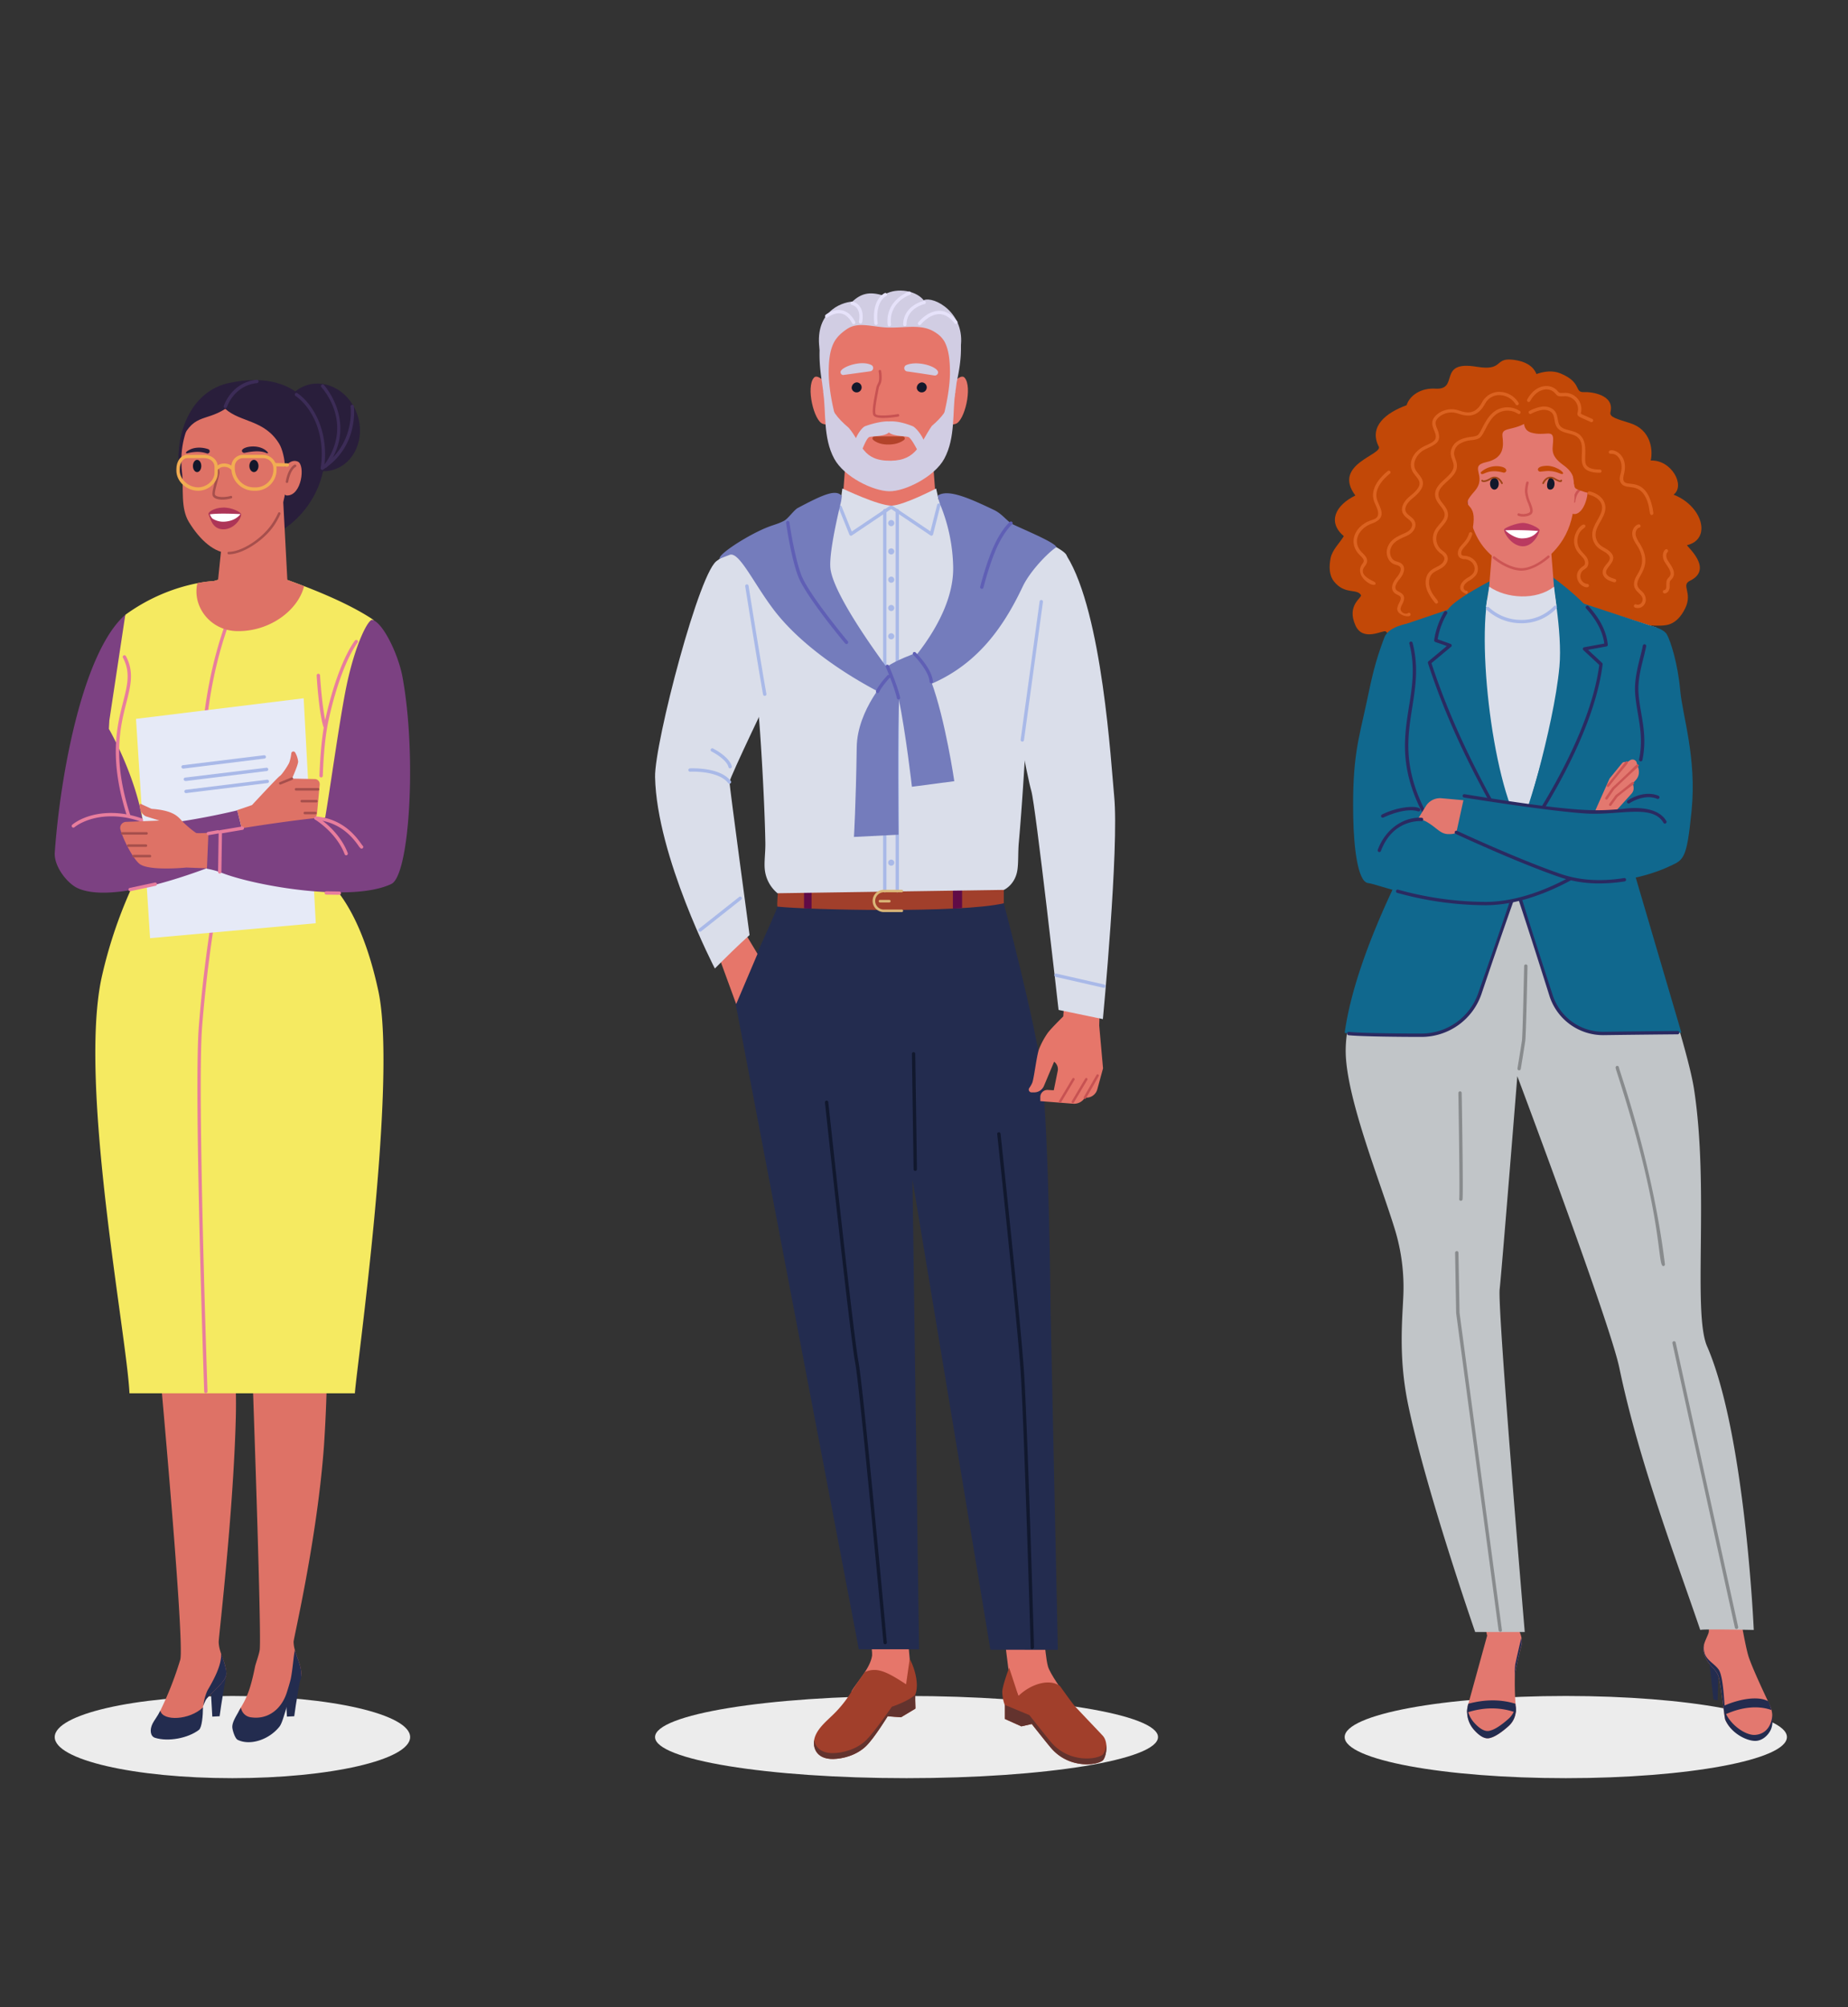 <svg xmlns="http://www.w3.org/2000/svg" viewBox="0 0 1104.91 1200"><rect x="0" y="0" width="1104.91" height="1200" fill="#333333" stroke="none"/><defs><style>.cls-1{fill:#ececec;}.cls-2{fill:#e6766a;}.cls-3{fill:#a13f2b;}.cls-4{fill:#63332e;}.cls-5{fill:#232c4f;}.cls-6{fill:#600b47;}.cls-7{fill:#dadeea;}.cls-8{fill:#c75252;}.cls-9{fill:#a9b9e8;}.cls-10{fill:#747cbc;}.cls-11{fill:#dbb778;}.cls-12{fill:#11182e;}.cls-13{fill:#d1cde3;}.cls-14{fill:#b3432a;}.cls-15{fill:#13182b;}.cls-16{fill:#e6e2fa;}.cls-17{fill:#5f5fb5;}.cls-18{fill:#e3786f;}.cls-19{fill:#c24807;}.cls-20{fill:#c1c5c8;}.cls-21{fill:#10688e;}.cls-22{fill:#2a2a61;}.cls-23{fill:#cc5554;}.cls-24{fill:#732f2e;}.cls-25{fill:#ba3a60;}.cls-26{fill:#fff;}.cls-27{fill:#9e4618;}.cls-28{fill:#888b8d;}.cls-29{fill:#db6221;}.cls-30{fill:#291e3b;}.cls-31{fill:#de7266;}.cls-32{fill:#f5ea61;}.cls-33{fill:#e87d9d;}.cls-34{fill:#9f95c7;}.cls-35{fill:#e6eaf7;}.cls-36{fill:#7c4182;}.cls-37{fill:#a64f4c;}.cls-38{fill:#ad3557;}.cls-39{fill:#f2ad52;}.cls-40{fill:#3c2c57;}</style></defs><g id="Back"><ellipse class="cls-1" cx="138.97" cy="1038.55" rx="106.25" ry="24.57"/><ellipse class="cls-1" cx="542.01" cy="1038.55" rx="150.36" ry="24.57"/><ellipse class="cls-1" cx="936.18" cy="1038.55" rx="132.21" ry="24.57"/></g><g id="people"><path class="cls-2" d="M519,965.79s2.74,21.87,2.43,24c-1.1,7.71-9.22,16-12.45,21.57l31.29,1.22s7-.31,6.38-5.17-2.43-11.85-2.73-15.49-1.56-16.14-1.67-19.3C542.17,971,519,965.79,519,965.79Z"/><path class="cls-3" d="M543.9,991.92c1.4,2.08,6.3,13.55,3.34,21.23-.15,4.55.24,8.55,0,8.43l-8.55,5.12-8-.57s-7.92,12.92-12.82,17.73c-5.7,5.58-13.93,7.69-19.75,7.78-9.27.15-12.07-5.81-11.4-10.94.76-5.77,6.08-10.48,9.88-14.12a71.67,71.67,0,0,0,11.87-14.16c3.65-5.92,8.66-12.76,8.66-12.76,7.18-3.17,13.19-.13,24.61,7.33Z"/><path class="cls-2" d="M599.63,971.59l3.64,29.07,7.42,17.66,25.09-6.62s-8.06-11.11-9.23-15.45c-2.26-8.38-3.25-34.72-3.25-34.72Z"/><path class="cls-3" d="M603.36,997.08s-4.11,11-4.11,14.42a24.78,24.78,0,0,0,1.61,8.23v8l9.83,4.42,6.22-1.41s9.48,12,11.45,14.24a27.45,27.45,0,0,0,16.26,9.37c7.63,1.4,13.77-.58,15-2.14,1.88-2.43,3.3-10.6-.33-14.52-2.41-2.61-15-15.77-16.78-17.78s-8.72-11.84-8.72-11.84c-6-4.55-17.12-1.61-24.88,5.89Z"/><path class="cls-4" d="M547.24,1013.15c-3.63,3.79-14,7.27-14,7.27s-10.43,15.13-15.33,19.94c-5.7,5.58-13.93,7.69-19.75,7.78-7.38.12-10.65-3.63-11.34-7.75l-.06.31c-.67,5.13,2.13,11.09,11.4,10.94,5.82-.09,14.05-2.2,19.75-7.78,4.9-4.81,12.82-17.73,12.82-17.73l8,.57,8.55-5.12C547.48,1021.7,547.09,1017.71,547.24,1013.15Z"/><path class="cls-4" d="M659.6,1048.73c-1.21,1.56-7.35,3.54-15,2.14a27.45,27.45,0,0,1-16.26-9.37c-2-2.25-12.88-16.08-12.88-16.08l-14.79-6.15c.1.29.17.46.17.46v8l9.83,4.42,6.22-1.41s9.48,12,11.45,14.24a27.45,27.45,0,0,0,16.26,9.37c7.63,1.4,13.77-.58,15-2.14s2.23-5.52,1.82-9.18A12.21,12.21,0,0,1,659.6,1048.73Z"/><path class="cls-5" d="M632.49,986.38l-4.33-201.33s-.92-108.27-5.34-144c-3.54-28.69-22.66-101-22.66-101V512.72l-132.67-4s-2.67,31.33-2.67,33.33-25.33,56.33-25.33,56.33l74,387.67h36l-3.92-280.71,46.59,281Z"/><path class="cls-3" d="M600.16,540.05V512.72l-132.67-4s-3.44,31.48-2.67,33.33C483.73,544.05,574.48,546.05,600.16,540.05Z"/><path class="cls-6" d="M480.73,525.3v17.76l4.5.18V525.3Z"/><path class="cls-6" d="M575.23,525.3h-5.5v17.93c1.88-.09,3.71-.19,5.5-.3Z"/><path class="cls-7" d="M556.16,297.05s80.33,27.33,81.66,35.33-23.66,93.34-23.66,95.34c0,1.25-2.35,46.53-5,75.81-.56,6.06-.17,11.69-.84,16.46-1.28,9.07-8.12,12.06-8.12,12.06l-135.34,2a21.3,21.3,0,0,1-7.66-15c-.31-4.51.51-9.73.4-15.34-.54-29.8-3.65-75.41-4.07-76.66-.67-2-25.67-70.67-25-91.33,2.33-5,78-38.34,78-38.34Z"/><path class="cls-2" d="M638,578.33l-2.29,29.37s-7.38,7.22-9.37,10a47,47,0,0,0-5.21,9.79c-1.53,4.87-2.92,17.5-4,20a17.44,17.44,0,0,1-1.74,3,1.66,1.66,0,0,0,1.36,2.61h1.6a6.31,6.31,0,0,0,5.82-3.86l6.08-14.47h0a5.5,5.5,0,0,1,2.15,5.54l-2.35,11.54-3.69-.19A4.22,4.22,0,0,0,622,655.9v2.43l19.61,1.55a7.47,7.47,0,0,0,6.6-3l.46-.61h.88a6.75,6.75,0,0,0,6.52-5l3.43-12.53-2.29-25.62L658,587.7Z"/><path class="cls-8" d="M648.66,657a.86.86,0,0,1-.38-.1.76.76,0,0,1-.27-1l7.6-13.23a.75.75,0,0,1,1.3.75l-7.6,13.23A.76.76,0,0,1,648.66,657Z"/><path class="cls-8" d="M641.43,659.54a.75.75,0,0,1-.38-.1.76.76,0,0,1-.26-1l8.06-13.59a.74.74,0,0,1,1-.26.75.75,0,0,1,.27,1l-8.06,13.58A.75.75,0,0,1,641.43,659.54Z"/><path class="cls-8" d="M633.81,659.39a.75.75,0,0,1-.38-.1.76.76,0,0,1-.26-1l8-13.44a.74.74,0,0,1,1-.26.75.75,0,0,1,.27,1l-8,13.43A.75.75,0,0,1,633.81,659.39Z"/><path class="cls-7" d="M637.82,332.38c21.34,34.17,26.51,124.75,28.34,143.67,3,31-6.75,133.25-6.75,133.25l-26.5-5.5s-13.75-122.25-16.25-130.75-11.5-57-11.5-57S635,330,637.82,332.38Z"/><polygon class="cls-2" points="428.91 569.55 440.16 600.3 452.91 570.3 445.41 557.8 428.91 569.55"/><path class="cls-7" d="M429.15,335.05c-10.33,3.58-37.91,109.48-37.49,129.5,1,47.5,35.75,114.5,35.75,114.5,6.91-7,13.79-13.74,20.75-20,0,0-12-89-12-91.5s26.5-57.5,26.5-57.5S439.48,331.47,429.15,335.05Z"/><path class="cls-2" d="M503.75,300.05c19,6.43,37.68,6.33,55.87,0l-3.36-45H507.1Z"/><path class="cls-7" d="M503.64,292.05l-1.84,14c18.21,18.19,39,21.73,61-.08l-3.09-13.92s-19.47,10.13-26.59,10.25C525.33,302.43,503.64,292.05,503.64,292.05Z"/><path class="cls-9" d="M508.8,320.3a.93.93,0,0,1-.29-.05,1,1,0,0,1-.64-.58l-6.48-16.08a1,1,0,0,1,1.85-.75l6,14.94L532,302.47a1,1,0,0,1,1.39.27,1,1,0,0,1-.27,1.39l-23.78,16A1,1,0,0,1,508.8,320.3Z"/><path class="cls-9" d="M556.91,320.3a1,1,0,0,1-.56-.17l-23.77-16a1,1,0,0,1-.27-1.39,1,1,0,0,1,1.38-.27l22.6,15.21,4.06-16a1,1,0,0,1,1.93.49l-4.4,17.33a1,1,0,0,1-.61.69A.92.92,0,0,1,556.91,320.3Z"/><path class="cls-9" d="M529,533.55a1,1,0,0,1-1-1V305.3a1,1,0,1,1,2,0V532.55A1,1,0,0,1,529,533.55Z"/><path class="cls-9" d="M536.48,533.55a1,1,0,0,1-1-1V305.3a1,1,0,1,1,2,0V532.55A1,1,0,0,1,536.48,533.55Z"/><path class="cls-10" d="M503.32,296.47a30.34,30.34,0,0,1-.69,4.39c-2.11,8.69-7.26,31.29-6.06,39.52,2.73,18.78,38.66,65.34,38.66,65.34l-6,9.83S485.44,395,462.19,364c-12-16-20.35-34.46-26-32.25-1.93.75-3.95,1.54-5.93,2.29-.72-2.39,12.22-11,22.64-16.13,8.69-4.31,10.72-3.87,15.83-6.5,2.44-1.25,6-6.48,8.24-7.69C493.23,295.05,499.83,292.55,503.32,296.47Z"/><path class="cls-10" d="M560.69,296.3a30.3,30.3,0,0,0,1.64,5.79,103.65,103.65,0,0,1,7.57,37c.54,33.92-34.67,66.67-34.67,66.67s.75,10.3,13,6.33c34.21-11.08,51.38-36.36,63.21-61.33,4.5-9.5,15.46-20.59,20-23.5,1.09-2.53-24.73-12.81-27-14.42-3.18-2.3-5.74-5.87-10.25-8C579,297.6,566.77,292.25,560.69,296.3Z"/><path class="cls-10" d="M531.23,404.55s-18.66,19.5-19,42.17c-.51,34.76-1.66,53.66-1.66,53.66l26.66-1.33s-.83-66,.5-83C538.67,404.16,531.23,404.55,531.23,404.55Z"/><path class="cls-10" d="M546.73,390.8c3.28,2,6.32,7.27,9.07,14.12.34.85.67,1.72,1,2.6,8.42,22.78,13.77,59.53,13.77,59.53l-25.34,3.33s-3.6-31.87-8-53.16c-2.26-11-8.7-17.48-6.66-18.84C536.57,394.38,546.73,390.8,546.73,390.8Z"/><path class="cls-11" d="M539.21,545.3H528.67a6.67,6.67,0,1,1,0-13.33h10.54a.75.75,0,0,1,0,1.5H528.67a5.17,5.17,0,1,0,0,10.33h10.54a.75.75,0,0,1,0,1.5Z"/><path class="cls-11" d="M531.73,539.55h-5.62a.75.75,0,1,1,0-1.5h5.62a.75.75,0,0,1,0,1.5Z"/><path class="cls-9" d="M659.9,590.55a.83.83,0,0,1-.22,0l-28.5-6.5a1,1,0,0,1-.75-1.19,1,1,0,0,1,1.19-.76l28.5,6.5a1,1,0,0,1-.22,2Z"/><path class="cls-9" d="M418.57,557.05a1,1,0,0,1-.62-1.79l24-19a1,1,0,0,1,1.24,1.57l-24,19A1,1,0,0,1,418.57,557.05Z"/><path class="cls-9" d="M611.23,443.38h-.13a1,1,0,0,1-.86-1.12l11.34-82.67a1,1,0,1,1,2,.27l-11.34,82.67A1,1,0,0,1,611.23,443.38Z"/><path class="cls-9" d="M457.23,416.05a1,1,0,0,1-1-.83c-3.3-18.46-10.6-64.22-10.67-64.68a1,1,0,1,1,2-.32c.08.46,7.37,46.21,10.67,64.65a1,1,0,0,1-.81,1.16Z"/><path class="cls-9" d="M436.16,468.55a1,1,0,0,1-.79-.38c-6-7.67-22.57-6.8-22.75-6.79a1,1,0,0,1-.11-2c.72,0,17.78-.93,24.44,7.55a1,1,0,0,1-.17,1.41A1.05,1.05,0,0,1,436.16,468.55Z"/><path class="cls-9" d="M436.57,459.38a1,1,0,0,1-1-.76c-1.21-4.82-10.06-9.3-10.15-9.34a1,1,0,0,1-.44-1.35,1,1,0,0,1,1.34-.44c.39.2,9.76,4.94,11.19,10.65a1,1,0,0,1-.73,1.21Z"/><path class="cls-12" d="M529.23,983.05a1,1,0,0,1-1-.91c-.14-1.52-14-152.14-17-167.91s-17.86-153.68-18-155.07a1,1,0,1,1,2-.22c.15,1.39,15,139.14,18,154.92s16.44,161.89,17,168.1a1,1,0,0,1-.9,1.08Z"/><path class="cls-12" d="M617.23,986.05a1,1,0,0,1-1-1c0-1.35-4-135.33-6-165s-13.88-140.84-14-142a1,1,0,1,1,2-.22c.12,1.12,12,112.37,14,142s6,163.69,6,165a1,1,0,0,1-1,1Z"/><path class="cls-12" d="M547.23,700.05a1,1,0,0,1-1-1l-1-69a1,1,0,0,1,1-1,1,1,0,0,1,1,1l1,69a1,1,0,0,1-1,1Z"/><path class="cls-13" d="M574.36,207.83c3.09-20.82-16.1-31-22.08-28.35-5.49-6.71-18.18-7.44-24.16-2.8-8.67-2.61-13.31-1.07-18.59,3.66-6.76.43-23.31,6.46-19.29,29.89Z"/><path class="cls-2" d="M567.56,231.46s6.55-8.62,9.15-5.67c4.9,5.54,0,25.92-5.28,27.6s-5.81-1.68-5.81-1.68Z"/><path class="cls-2" d="M495.81,231.46s-6.55-8.62-9.15-5.67c-4.9,5.54,0,25.92,5.28,27.6s5.81-1.68,5.81-1.68Z"/><path class="cls-2" d="M531.68,290.79c9.32.14,20.19-5.69,26.05-16.51,9.3-17.14,14.64-39.25,14.51-52.1-.26-24.8-18.12-42.55-40.56-42.74-22.69-.2-40.29,17.94-40.55,42.74-.13,12.85,5.21,35,14.5,52.1C511.5,285.1,521.87,290.64,531.68,290.79Z"/><path class="cls-13" d="M496.71,188.54c7.21-7.5,24-11.15,35-11.06,12.39.11,30.65,3.82,37.86,12.84,9.3,11.64,2.82,35.49,2.34,38.74a119.08,119.08,0,0,1-4.19,20.49h-3.81c2.7-10.35,4.14-20.27,4.07-27.37-.06-6.52-.59-12.82-3.24-17.89a15.51,15.51,0,0,0-5-5.2c-7.87-5.56-17.08-3.13-28-3.23-9.68-.09-18.23-3.85-25.3.84-3.54,2.34-6.53,5.18-8.18,8.75-2.25,4.87-2.73,10.7-2.78,16.73-.07,7.1,1.37,17,4.07,27.37h-3.81a120.43,120.43,0,0,1-4.2-20.58C491,225.35,486.2,199.45,496.71,188.54Z"/><path class="cls-13" d="M571.25,233.85c-1.94,12.36.19,27.75-6.68,40.43-5.87,10.82-23.57,19.58-32.89,19.43-9.81-.15-27-8.61-32.88-19.43-6.88-12.68-4.75-28.07-6.68-40.43,5.89,12.56,7.82,15.46,15.39,22,8,9.46,7.93,19.86,25.19,19.61,15.54-.21,17.43-10.63,24.38-20.75C562.73,249.79,566.76,245.45,571.25,233.85Z"/><path class="cls-14" d="M539.75,260.9H522.84a1.19,1.19,0,0,0-.74,2.13c1.58,1.32,4.36,2.75,8.93,2.75,4.8,0,7.74-1.42,9.44-2.72A1.2,1.2,0,0,0,539.75,260.9Z"/><path class="cls-8" d="M528.16,249.92c-3,0-5.63-.47-6.1-2-.75-2.48.32-8,1.54-14.45l.34-1.76a9.11,9.11,0,0,1,.85-2.21,6.59,6.59,0,0,0,.74-2,18.68,18.68,0,0,0-.2-5.42.75.75,0,0,1,.58-.89.76.76,0,0,1,.89.58,20,20,0,0,1,.22,5.86,7.63,7.63,0,0,1-.88,2.53,7.5,7.5,0,0,0-.73,1.83l-.33,1.76c-1.09,5.71-2.22,11.61-1.58,13.73.35,1.18,6.53,1.23,13.21.12a.75.75,0,1,1,.25,1.47A56.91,56.91,0,0,1,528.16,249.92Z"/><path class="cls-15" d="M548.15,232.17a3,3,0,1,0,3-3.56A3.32,3.32,0,0,0,548.15,232.17Z"/><path class="cls-15" d="M509.22,232.17a3,3,0,1,0,3-3.56A3.32,3.32,0,0,0,509.22,232.17Z"/><path class="cls-13" d="M542.3,222.07a2,2,0,0,1-.35-3.84c7.73-3.18,22.13,2.09,18.3,5.76a1.89,1.89,0,0,1-1.61.51C552.73,223.55,542.12,222,542.3,222.07Z"/><path class="cls-13" d="M521.12,218.31a2,2,0,0,1-.63,3.65c-5.24.76-16.53,2.26-16.43,2.27a1.71,1.71,0,0,1-1.5-1.89C502.9,219.37,515,215.07,521.12,218.31Z"/><path class="cls-13" d="M512.66,276.76s-2.68-5.34-2-10.75,4.87-10.55,6.54-11.17c5.57-2.08,11.48-3.1,14.27-2.87,2.79-.23,7.57.14,14.27,2.87,1.64.67,6.3,5.79,7.49,11.19a20.39,20.39,0,0,1-1,10.73s-6.64-14.77-9.17-15.49c-2.16-.62-9.15-.45-11.61-2.74-2.34,2.45-9.46,2.12-11.61,2.74C517.33,262,512.66,276.76,512.66,276.76Z"/><path class="cls-16" d="M541,195h0a1,1,0,0,1-1-1c.17-11.4,12.22-14.12,12.34-14.14a1,1,0,0,1,1.18.76,1,1,0,0,1-.76,1.19c-.43.1-10.62,2.42-10.76,12.22A1,1,0,0,1,541,195Z"/><path class="cls-16" d="M531.73,195.17a1,1,0,0,1-1-.89c-1.7-14.78,12.56-19.88,12.71-19.93a1,1,0,0,1,.65,1.89c-.53.18-12.89,4.64-11.37,17.81a1,1,0,0,1-.88,1.11Z"/><path class="cls-16" d="M523.76,194.35a1,1,0,0,1-1-.88c-1.7-14.73,6-18.15,6.3-18.28a1,1,0,0,1,.78,1.83c-.28.13-6.61,3.1-5.1,16.22a1,1,0,0,1-.88,1.11Z"/><path class="cls-16" d="M514.53,193.42l-.17,0a1,1,0,0,1-.82-1.15c.58-3.38.22-6-1.07-7.81a5.34,5.34,0,0,0-3.1-2.14,1,1,0,1,1,.32-2,7.25,7.25,0,0,1,4.41,2.95c1.61,2.25,2.08,5.38,1.41,9.31A1,1,0,0,1,514.53,193.42Z"/><path class="cls-16" d="M510.42,193.86a1,1,0,0,1-.89-.53c-1.73-3.33-3.91-5.29-6.48-5.83-4.17-.88-8.08,2.21-8.11,2.24a1,1,0,0,1-1.26-1.56c.19-.15,4.69-3.7,9.78-2.64,3.18.67,5.82,3,7.84,6.86a1,1,0,0,1-.42,1.35A1,1,0,0,1,510.42,193.86Z"/><path class="cls-16" d="M549.79,194.39a1.05,1.05,0,0,1-.62-.21,1,1,0,0,1-.16-1.4c.22-.29,5.54-6.95,12.54-6.95h0c3.92,0,7.53,2.1,10.71,6.22a1,1,0,1,1-1.58,1.22c-2.79-3.6-5.86-5.43-9.13-5.44h0c-6,0-10.93,6.12-11,6.18A1,1,0,0,1,549.79,194.39Z"/><path class="cls-9" d="M534.69,312.76a1.83,1.83,0,1,0-1.83,1.83A1.83,1.83,0,0,0,534.69,312.76Z"/><path class="cls-9" d="M534.69,329.67a1.83,1.83,0,1,0-1.83,1.84A1.83,1.83,0,0,0,534.69,329.67Z"/><path class="cls-9" d="M534.69,346.59a1.83,1.83,0,1,0-1.83,1.83A1.83,1.83,0,0,0,534.69,346.59Z"/><path class="cls-9" d="M534.69,363.51a1.83,1.83,0,1,0-1.83,1.83A1.83,1.83,0,0,0,534.69,363.51Z"/><path class="cls-9" d="M534.69,380.42a1.83,1.83,0,1,0-1.83,1.84A1.83,1.83,0,0,0,534.69,380.42Z"/><path class="cls-9" d="M534.69,515.76a1.83,1.83,0,1,0-1.83,1.83A1.83,1.83,0,0,0,534.69,515.76Z"/><path class="cls-17" d="M537.23,418.22a1,1,0,0,1-1-.79c-1.46-6.67-6.56-18.53-6.61-18.65a1,1,0,0,1,.52-1.32,1,1,0,0,1,1.32.53c.21.49,5.22,12.16,6.72,19a1,1,0,0,1-.76,1.19Z"/><path class="cls-17" d="M556.8,408.52a1,1,0,0,1-1-.92c-.56-7-9.67-16-9.77-16.09a1,1,0,0,1,1.4-1.43c.4.39,9.74,9.62,10.37,17.36a1,1,0,0,1-.92,1.08Z"/><path class="cls-17" d="M524.73,414.39a1,1,0,0,1-.41-.09,1,1,0,0,1-.5-1.33c1.71-3.77,6.48-8.89,6.68-9.1a1,1,0,1,1,1.46,1.36s-4.74,5.1-6.32,8.57A1,1,0,0,1,524.73,414.39Z"/><path class="cls-17" d="M506.06,385.05a1,1,0,0,1-.76-.36c-1-1.16-23.83-28.59-28.17-40.29S470,312.8,470,312.6a1,1,0,0,1,2-.27c0,.19,2.82,19.95,7.07,31.38s27.6,39.42,27.83,39.7a1,1,0,0,1-.13,1.41A1,1,0,0,1,506.06,385.05Z"/><path class="cls-17" d="M587.06,352.05a1,1,0,0,1-1-1.24c0-.15,3.75-14.87,8.4-24.85s9.17-13.79,9.36-13.94a1,1,0,0,1,1.27,1.55s-4.33,3.62-8.82,13.24c-4.57,9.8-8.23,24.34-8.27,24.49A1,1,0,0,1,587.06,352.05Z"/><path class="cls-18" d="M905.69,970.45s5.45,7.42,4,13.11S906.7,996.19,906,999.4c-.5,2.17-.44,14,.31,21.48A13.14,13.14,0,0,1,902,1032c-3.5,3.13-8.2,6.72-11.86,7.26-3,.45-6.25-2.14-8.87-5.11a16.22,16.22,0,0,1-3.48-15l11.36-41.23-2.23-10.15,17.82-3.46Z"/><path class="cls-5" d="M906.08,1018.63c-9.05-2.79-18.47-2.6-28.2,0l-.13.47a16.35,16.35,0,0,0-.57,4.75c10.27-3.29,19.94-3.22,29.05,0a13.38,13.38,0,0,0,0-3C906.2,1020.17,906.14,1019.41,906.08,1018.63Z"/><path class="cls-5" d="M906.18,1019.82a13.16,13.16,0,0,1-4.22,7.79c-3.5,3.13-8.2,6.72-11.86,7.26-3,.45-6.25-2.14-8.87-5.11a16.22,16.22,0,0,1-3.91-8.56,16.24,16.24,0,0,0,3.91,12.94c2.62,3,5.85,5.56,8.87,5.11,3.66-.54,8.36-4.13,11.86-7.26a13.14,13.14,0,0,0,4.31-11.11C906.24,1020.54,906.21,1020.18,906.18,1019.82Z"/><path class="cls-5" d="M909.65,979.18c-1.48,5.7-2.95,12.63-3.69,15.84a61.47,61.47,0,0,0-.31,9.2,31.47,31.47,0,0,1,.31-4.82c.74-3.21,2.21-10.14,3.69-15.84a9.89,9.89,0,0,0,0-4.43A.07.07,0,0,1,909.65,979.18Z"/><polygon class="cls-5" points="1021.77 991.64 1024.43 1016.06 1026.95 1016.65 1027.54 993.27 1021.77 991.64"/><path class="cls-18" d="M1020.2,965.89s2.22,8,1.31,10.5c-1.51,4.14-3.92,7.4-2.7,12,2,7.4,7.18,8.91,8.71,14.13s3.46,24.41,4,25.69c3.56,8.14,12.46,11.59,17.66,11.68,3.68.06,6.67-2.22,8.6-5.85a16.74,16.74,0,0,0,.2-15s-10.25-21.3-12.62-28.94c-1.81-5.87-4.95-24.23-4.95-24.23Z"/><path class="cls-5" d="M1049.34,1037.26c-5.19.38-14.25-5.32-17.81-13.46-.55-1.28-.76-21.33-4-25.69-3.57-4.76-9.5-6.12-8.72-14.13a.78.78,0,0,0-.07-.33,9.74,9.74,0,0,0,.07,4.73c2,7.4,7.19,8.91,8.72,14.13s3.46,24.41,4,25.69c3.56,8.14,12.58,12.56,17.78,12.64,3.68.06,7.25-2.53,9.18-6.16,1.61-3,1.45-7.1,1-10.43C1060,1026.43,1058.85,1036.58,1049.34,1037.26Z"/><path class="cls-5" d="M1057.29,1017.18c-5.78-3.28-16.68-1.64-26.51,2.63.25,1.92.49,3.73.69,5.25,9.75-4.51,19.63-5.54,27.68-2.67A28.27,28.27,0,0,0,1057.29,1017.18Z"/><path class="cls-19" d="M919.28,230.16s3-13.27-15.19-15.13c-10.68-1.09-5.19,6.91-21.16,4.25-24-4-10,14-24.75,13.09-8.45-.54-15.34,3.95-17.18,9.9-12.38,4.53-22.47,12.6-16.85,24.35,4.09,5.11-28.1,10.48-13.79,29.63-12,5.88-16.79,15.91-6.89,24.32-2.66,4.25-7,8.31-7.93,13.24-.89,4.6-1,9.92,2,13.76,6.45,8.21,13.74,4.06,16.16,8.21.9,1.54-8.83,6-3.24,18.22,4.57,10,16.52,2.47,18.06,3.49,16.6,17.37,60.18.79,102.7-7.7Z"/><path class="cls-19" d="M1000.62,295.74c7.21-5.36-1.22-20.94-13.65-20.39,1.45-6.69-.09-18.35-12.09-22.27-7.73-2.52-12.78-3.57-12-6.64,2.58-10.3-11.07-12.23-15.84-12-6,.29-.94-5.74-14-11.17-9.45-3.92-20.26,3.18-20.26,3.18L905.58,356s72.48,21.27,91,17.67c5-1,8.52-4.89,11-10,4.68-9.63-3-13.8,3.15-16.61,14-7.15-2.69-20.71-2.05-21.12C1023.5,322.4,1018.06,302.58,1000.62,295.74Z"/><path class="cls-20" d="M846.21,520.8s-43.6,68.81-41.56,110.36c1.4,28.39,21,76.49,29.41,104.12a118.21,118.21,0,0,1,5,39c-.56,14.32-3,36.64,2.68,64.64C852,889.35,882,975.74,882,975.74h29.64s-16.35-192.66-15-204.92,10.56-127.39,10.56-127.39,55.32,147.16,61,174.39c11.58,55.86,34.74,116.49,48.37,156.68,2-.68,32,0,32,0s-5.1-117.17-27.93-169.62c-8.68-20,1.42-94.48-7.83-154C1008,620.26,973.6,522.17,973.6,522.17Z"/><path class="cls-7" d="M837,528.47H977L971,500.88s5.11-48.54,5.62-64.38,13.63-61.31,13.63-61.31l-78.51-25-76.13,25,17.88,116.49S845.91,506.83,837,528.47Z"/><path class="cls-21" d="M876.18,361,836.5,374.43l17,117.25S811.47,563,804,617.37c0,1.06,22.6,1.49,45.74,1.57a36.9,36.9,0,0,0,35-24.88l28.57-83C898,480.23,887.16,420.1,876.18,361Z"/><path class="cls-21" d="M990.29,375.19l-46.67-15.38C931.66,420,918.45,475,901.56,514.67l25.78,80.39a32.85,32.85,0,0,0,31.75,22.82c20.4-.28,46.19-.51,46.19-.51L971,500.88s5.11-48.54,5.62-64.38S990.29,375.19,990.29,375.19Z"/><path class="cls-22" d="M849.84,619.94h-.13c-12.94,0-35.79-.23-43.41-1a1,1,0,0,1,.21-2c7.53.78,30.3,1,43.2,1h.13a35.91,35.91,0,0,0,34-24.21c25-71.16,23.21-70.31,25.05-69.68s.91-1-23.16,70.33A37.9,37.9,0,0,1,849.84,619.94Z"/><path class="cls-22" d="M926.39,595.37c-22.76-72.45-23.69-70.72-21.82-71.32s.08-1.52,23.72,70.71a31.66,31.66,0,0,0,30.79,22.12c21.12-.29,44.43-.49,44-.49a1,1,0,0,1,0,2c-6,.05-26.85.25-44,.49A33.67,33.67,0,0,1,926.39,595.37Z"/><path class="cls-21" d="M951.46,494.24s-46,10.56-58.59,7.83c-10.18-2.2-25.27-11.74-38.77-11.54C854.87,461.74,842,372.81,842,372.81s-11.75,1.53-14.3,8.34C822,396.2,820.28,404.83,817,420.32c-4.69,22-8.58,32.44-7.9,68.47.34,18,2.73,38.49,8.86,39.17s33,12.26,70.16,12.26,72.56-29,72.56-29Z"/><path class="cls-22" d="M888.11,541.22a199.16,199.16,0,0,1-52.82-7.43,1,1,0,0,1,.52-1.92,197.75,197.75,0,0,0,52.3,7.35c33.62,0,66.3-24.36,71.27-28.22l-8.44-15.62c-6.19,1.4-46.34,10.25-58.28,7.67-10.43-2.26-25.27-11.74-38.54-11.52a1,1,0,0,1-.89-.51c-17-29.67-13.83-49.41-10.82-68.49,2-12.31,3.79-23.93.22-37.78a1,1,0,0,1,1.93-.5c3.68,14.25,1.81,26.07-.17,38.59-2.95,18.64-6,37.9,10.29,66.68,13.61.08,28.48,9.43,38.4,11.57,12.25,2.65,57.7-7.72,58.16-7.83,1.41-.32,1,.83,10.3,17.53a1,1,0,0,1-.25,1.25C960.93,512.33,925.16,541.22,888.11,541.22Z"/><path class="cls-18" d="M878.4,478.74l-16.5-1.49a10,10,0,0,0-9.39,4.7l-5.79,9.39s1.19-3.06,6.81.34,7.67,6.81,12.09,7,5.11-1,5.11-1Z"/><path class="cls-21" d="M892,346.84s-20.71,10.47-25.81,16.94c-6.3,8-7.67,19.08-7.67,19.08l8.52,3.06-12.27,10.22c11.46,35.36,28.32,69.14,47.69,102.18,0,0,7.73-3.52,6.81-3.06C891.85,466.65,881.36,374.51,892,346.84Z"/><path class="cls-22" d="M901.55,498.83c-22.28-38-37.46-70.54-47.78-102.38a1,1,0,0,1,.31-1.08l10.93-9.1c-6-2.41-7.7-2.15-7.53-3.54a46.17,46.17,0,0,1,6-16.94,1,1,0,0,1,1.7,1.06,44.77,44.77,0,0,0-5.62,15.34l7.75,2.79a1,1,0,0,1,.64.77,1,1,0,0,1-.34.94l-11.75,9.79c10.27,31.49,25.34,63.72,47.39,101.34A1,1,0,0,1,901.55,498.83Z"/><path class="cls-21" d="M927.7,344.59s6.6,33.25,4.68,53.93C928.89,436.25,909.9,496,909.9,496L920.46,493c16.1-25.29,33-64.89,36.79-95.8L947.37,388l13-2.39C958.85,370.35,945.24,357.71,927.7,344.59Z"/><path class="cls-22" d="M909.29,495.23l8.41-6.49c12.59-19.81,34.18-57.78,38.49-91.2l-9.5-8.84a1,1,0,0,1,.5-1.72l12-2.21c-.91-7-4.47-13.89-10.86-21a1,1,0,0,1,1.49-1.34c7,7.73,10.71,15.26,11.46,23a1,1,0,0,1-.81,1.07l-11,2,8.42,7.84a1,1,0,0,1,.31.85C954,431.29,932,470,919.29,490c-.18.28.2-.1-8.77,6.86A1,1,0,0,1,909.29,495.23Z"/><path class="cls-21" d="M1004.6,412.83c-1.48-16.64-6-30.14-8-33.55s-9-4.94-9-4.94-6.13,37.13-10.55,47.35c-3.73,8.58-4.56,44.58-6.35,62.94-7.27.56-15.16,1.18-22.27.75-22.48-1.36-72.89-9.54-72.89-9.54l-4.77,21.8s36.45,17,62.34,25.89,54.49-.68,64-5.11,11.31-3.39,14.31-34.06C1014.47,453,1006,428.16,1004.6,412.83Z"/><path class="cls-22" d="M956.25,528.18a72.56,72.56,0,0,1-23.51-3.7c-25.64-8.78-62.06-25.76-62.43-25.93a1,1,0,0,1,.85-1.81c.36.17,36.69,17.11,62.23,25.84,11.06,3.79,23.74,4.59,37.67,2.39a1,1,0,1,1,.31,2A96.17,96.17,0,0,1,956.25,528.18Z"/><path class="cls-22" d="M980,454c3.19-15.47-1.46-26.43-2.35-39.4-.73-10.62,3.13-20.87,4.59-28.58a1,1,0,0,1,2,.37c-1.47,7.76-5.27,17.84-4.57,28.07.89,12.92,5.61,24,2.32,39.94A1,1,0,0,1,980,454Z"/><path class="cls-18" d="M939.9,291.4c0-.68,4.11-5.62,6.82-4.6,4.93,1.88,2.26,17.91-3.92,20.27-3.58,1.36-4.94-2.73-4.94-2.73Z"/><path class="cls-23" d="M941.08,300.58a.76.76,0,0,1-.67-.83c.75-7,5.08-8.49,5.26-8.55a.75.75,0,0,1,.48,1.42c-.16.06-3.61,1.34-4.25,7.29A.75.75,0,0,1,941.08,300.58Z"/><path class="cls-24" d="M878.94,291.4c0-.68-4.1-5.62-6.81-4.6-4.94,1.88-2.26,17.91,3.92,20.27,3.57,1.36,4.94-2.73,4.94-2.73Z"/><path class="cls-18" d="M930,361.74c-16.07,12-29.5,11.62-40.54,0l3.07-37.47H927Z"/><path class="cls-7" d="M890.39,350.76l-1.94,12c11,11.62,26.1,11.5,42.16-.5l-1.48-11.5C918.61,359.09,900.61,357.93,890.39,350.76Z"/><path class="cls-9" d="M909.57,372.62a30.43,30.43,0,0,1-20.78-8.11,1,1,0,0,1,1.37-1.45,28.43,28.43,0,0,0,19.41,7.56h.16a26.56,26.56,0,0,0,19.4-8.21,1,1,0,1,1,1.46,1.37,28.59,28.59,0,0,1-20.85,8.84Z"/><path class="cls-18" d="M877.2,293.61c0,11.33,2.31,22.83,8.44,31.61s16.23,14.94,23.64,15.21c7.6.28,18.78-7.36,25.37-18.16,17.08-27.94-1-78-24.25-78C893.77,244.3,877.2,270.83,877.2,293.61Z"/><path class="cls-23" d="M909.68,341.19h-.43c-5-.18-11.12-2.9-16.51-7.27a.75.75,0,0,1,1-1.17c5.14,4.18,11,6.77,15.62,6.94,4.48.17,10.42-2.6,15.93-7.41a.75.75,0,0,1,1,1.13C920.61,338.3,914.46,341.19,909.68,341.19Z"/><path class="cls-15" d="M926.87,292.73c3.45,0,3.45-7,0-7C925.43,285.73,923.42,292.73,926.87,292.73Z"/><ellipse class="cls-15" cx="893.49" cy="289.23" rx="2.61" ry="3.5"/><path class="cls-25" d="M899.29,316.61c-.27,2,4.51,9.87,11.07,10s10.1-8,10.13-9.7c0-1.1-6.38-4.44-10.3-4.26S899.43,315.59,899.29,316.61Z"/><path class="cls-26" d="M900,317.05c1.21,1.34,5.73,4.81,9.81,4.84,6.78,0,8.76-3.41,9.88-4.44A182.72,182.72,0,0,0,900,317.05Z"/><path class="cls-19" d="M885.47,283.14a.75.75,0,0,1,.11-1,13.94,13.94,0,0,1,10.51-3.37c6.56.75,4.56,4.28,2.73,3.78C889.25,279.91,886.83,284.67,885.47,283.14Z"/><path class="cls-19" d="M924,281.68c-.1,0-3.21.32-3.11.32-1.59.06-3-3,2.85-3.45,5.43-.67,12,3.72,10.66,4.77C933.47,284.06,930.41,281.06,924,281.68Z"/><path class="cls-23" d="M910.67,308.86a8.27,8.27,0,0,1-2.91-.48.75.75,0,0,1-.44-1,.76.76,0,0,1,1-.44c2.45.94,5.87,0,6.38-.81s-.21-3-1.07-5.2a22,22,0,0,1-1.88-7.09,23,23,0,0,1,.76-5.4.75.75,0,1,1,1.45.39,21.72,21.72,0,0,0-.71,5,20.72,20.72,0,0,0,1.78,6.59c1,2.66,1.94,5,.94,6.54C915.2,308.13,912.92,308.86,910.67,308.86Z"/><path class="cls-27" d="M898,289.42a.49.49,0,0,1-.45-.3s-1.09-2.38-3-3a3.6,3.6,0,0,0-3,.49c-5,3-6.45.94-5.66.36a.5.5,0,0,1,.7.11c.22.2,1.49.43,4.45-1.33a4.57,4.57,0,0,1,3.82-.59c2.36.76,3.57,3.43,3.62,3.54a.5.5,0,0,1-.25.66A.54.54,0,0,1,898,289.42Z"/><path class="cls-27" d="M922.61,289.42a.51.51,0,0,1-.45-.71c1.41-3.16,4.35-4.77,7.44-2.95,2.33,1.38,3.13,1.47,3.36,1.45a.5.5,0,0,1,1,.14.8.8,0,0,1-.39.71c-.46.28-1.39.38-4.45-1.44a3.62,3.62,0,0,0-3-.49c-1.93.61-3,3-3,3A.5.5,0,0,1,922.61,289.42Zm10.32-2Z"/><path class="cls-19" d="M914.33,241.16s7.16,6.47-1.7,11.58-15,2.39-14.31,8.18,1.11,13-9.79,15.41,1.17,8.21-6.9,17.37c-9.45,10.73-.23,5.63-.51,16.86-.25,10.47-4.77,11.75-5.36,14.31-3.94,16.89.42,15.41.42,15.41l-25.88,8.17L873.46,247l26.23-11.58Z"/><path class="cls-19" d="M912.8,245.67s-5.11,10.73,2.81,13,12.77-2,13,3.58-2.81,9.48,6.13,15.84c9.71,6.89,4.39,12.78,7.92,14.3,29.63,12.78,14-23.24,14-23.24l-21-23.25-18.39-7.41Z"/><path class="cls-18" d="M953.67,485c.14-.41,8.69-19.55,8.69-19.55l7.38-9.06a2,2,0,0,1,2.8-.44h0l2.06-1.4a2.63,2.63,0,0,1,4,1.43c.2,1.56,3.21,6.4-.72,10.56l-1.66,1.76c.06.88,1.53,3.7-.75,6.23l-9.57,10.6C960.41,485.83,956.52,485,953.67,485Z"/><path class="cls-23" d="M960.83,469.27c10.93-13.08,11.06-14.83,12.18-13.93s-.56,1.4-11,14.87A.75.75,0,0,1,960.83,469.27Z"/><path class="cls-23" d="M959.88,476.85c4.56-6.61,4.07-5.93,4.17-6,14.34-13.09,14.53-14.65,15.52-13.61s-.65,1.21-14.43,14.65l-4,5.84A.75.75,0,0,1,959.88,476.85Z"/><path class="cls-23" d="M962.13,480.7c4-5.46,3.76-5.22,3.91-5.34,9-6.76,9.88-8.65,10.76-7.54s-1,1.36-9.75,8.66l-3.71,5.1A.75.75,0,0,1,962.13,480.7Z"/><path class="cls-22" d="M995.45,492.43a1,1,0,0,1-.87-.5c-6.53-11.36-26.29-4.34-46.25-5.55-22.27-1.35-72.48-9.47-73-9.55a1,1,0,0,1,.32-2c70.48,11.47,78.82,10,94.92,8.77.72-.12,19.71-3.18,25.73,7.3a1,1,0,0,1-.36,1.36A1,1,0,0,1,995.45,492.43Z"/><path class="cls-22" d="M824.7,509.43a.84.84,0,0,1-.35-.07,1,1,0,0,1-.59-1.28c5.25-14,17.12-19.85,26.27-19.15a1,1,0,0,1-.17,2c-.69-.05-17.09-1.16-24.23,17.86A1,1,0,0,1,824.7,509.43Z"/><path class="cls-22" d="M826.25,487c11.27-5.64,23.85-5.48,22.9-2.55a1,1,0,0,1-1.26.65c-8-2.6-20.62,3.63-20.75,3.69A1,1,0,0,1,826.25,487Z"/><path class="cls-22" d="M973.13,478.61c.38-.27,9.55-6.52,18.45-2.86a1,1,0,0,1,.54,1.31,1,1,0,0,1-1.3.54c-7.89-3.25-16.47,2.59-16.55,2.65A1,1,0,0,1,973.13,478.61Z"/><path class="cls-28" d="M897,975.59a1,1,0,0,1-1-.86L870.62,785.06a.37.37,0,0,0,0-.11L870,749a1,1,0,0,1,2,0l.66,35.94,25.33,189.61a1,1,0,0,1-.86,1.12Z"/><path class="cls-28" d="M1038.28,973.93a1,1,0,0,1-1-.79l-37.33-170a1,1,0,1,1,1.95-.43l37.34,170a1,1,0,0,1-.77,1.19Z"/><path class="cls-28" d="M967.44,643.3c-1.31-4.06-1.49-4.67-1.49-5a1,1,0,0,1,2-.08c.61,3.14,20,56.36,27.5,117.63a1,1,0,0,1-.87,1.11C990.65,757.48,995.21,729.58,967.44,643.3Zm.51-5h0Z"/><path class="cls-28" d="M908.28,639.93l-.16,0a1,1,0,0,1-.83-1.15c0-.1,1.68-10.07,2.67-16.65.38-2.56,1-30.25,1.32-44.54a1,1,0,0,1,2,0c0,1.7-.85,41.48-1.34,44.8-1,6.6-2.66,16.58-2.67,16.68A1,1,0,0,1,908.28,639.93Z"/><path class="cls-28" d="M873.45,717.93l-.17,0a1,1,0,0,1-.82-1.15c.36-2.13-.11-39-.51-63.32a1,1,0,0,1,1-1h0a1,1,0,0,1,1,1c.1,6.2,1,60.68.48,63.68A1,1,0,0,1,873.45,717.93Z"/><path class="cls-29" d="M858,360.49c-2.22-2.86-4.13-5.49-5.08-8.65-.91-3-.89-7.24,1.89-10.12,1.77-1.84,4.21-2.62,6.14-3.86,1.63-1.05,3.12-3,2.51-4.66a5.9,5.9,0,0,0-2.16-2.35c-4.89-3.79-5.59-9.49-3.39-13.61,1.92-3.63,6-6.18,5.83-9.69-.12-3.73-5-6.42-5.62-10.89-1.19-8.26,11.2-11.51,11-18.32-.08-2.19-1.64-4.54-1.75-7.15a8.87,8.87,0,0,1,4.3-7.51c4.57-3,9.83-2.06,11.8-3.51,2.37-1.73,4.48-10.74,10.85-14.72a13.54,13.54,0,0,1,14.39.28,1,1,0,0,1-1.12,1.66,11.48,11.48,0,0,0-12.21-.24c-3.54,2.21-5.64,6.28-7.32,9.55-2.73,5.28-3.21,5.81-8.22,6.48a16.3,16.3,0,0,0-7.08,2.18,7,7,0,0,0-3.39,5.76c.09,2.22,1.66,4.51,1.75,7.15.28,8-12,11.28-11,18.1.54,3.8,5.49,6.51,5.64,11.12s-4.23,7.24-6.07,10.69a8.75,8.75,0,0,0,1.85,10.28c1.27,1.12,3.14,2.13,3.83,4.07,1,2.74-1,5.5-3.32,7-2,1.29-4.31,2-5.79,3.57-1.78,1.86-2.34,5.06-1.41,8.15,1.77,5.89,6.29,8.08,4.58,9.41A1,1,0,0,1,858,360.49Z"/><path class="cls-29" d="M835.41,363.62a10.19,10.19,0,0,1,1.22-3.26c2.57-5-1.14-3.76-3.32-6.32-1.82-2.14-1.14-5.34,1.94-9,.37-.45,3.6-4.44,1.6-6.35-.8-.76-2.27-.88-3.6-1.48-3.18-1.43-4.89-5.61-3.82-9.33,2-7,9.63-8.11,12.64-10.34,1.4-1,2.66-2.92,2.1-4.64-.69-2.13-4-3.29-5.35-5.9-1.57-3.13.11-7.11,4.51-10.63,10-8,3.53-9.86,1.08-14.77-2.2-4.42-.42-11.58,8.46-15.43,6.13-2.66,6.44-4.22,4.6-8.8-.71-1.77-1.44-3.6-1-5.58.82-3.72,7-8.24,13.92-6.88,3.85.76,10.64,5.14,15.78-4.47a11.71,11.71,0,0,1,9.87-6.15A13.59,13.59,0,0,1,908,240.91a1,1,0,0,1-1.71,1,11.55,11.55,0,0,0-10.18-5.68,9.51,9.51,0,0,0-8.16,5.1c-5.89,11-14.38,6.19-17.93,5.48-5.66-1.12-11,2.53-11.57,5.35-.31,1.38.28,2.85.91,4.4,3.09,7.69-.67,8.95-7.27,12.11-4.44,2.11-8,7.61-5.86,12,2,4.1,10,7.93-1.62,17.22-1.35,1.08-5.63,4.87-4,8.17,1.1,2.19,4.5,3.2,5.46,6.18.87,2.68-.79,5.38-2.81,6.87-3.3,2.45-10.18,3.28-11.91,9.28-.7,2.44.14,5.8,2.72,6.95,1.22.55,2.92.68,4.16,1.86,2.52,2.4.9,6.27-1.45,9.08-1.37,1.65-3.46,4.67-1.95,6.44s7,1.87,3.58,8.54a8.29,8.29,0,0,0-1,2.59c-.26,2.07,2.76,3.87,4.47,2.67a1,1,0,0,1,1.15,1.63C841.5,369.25,834.94,367.43,835.41,363.62Z"/><path class="cls-29" d="M873.29,352.46c-1.3-4.17,4.36-7.11,4.44-7.21a10,10,0,0,0,3.15-2.59c2.09-3.07-.1-7.83-5-8.34a5.14,5.14,0,0,1-3.08-.87,3.52,3.52,0,0,1-1.14-2.81c.11-4.47,4.87-5.62,6.67-11.75a1,1,0,0,1,1.92.56c-1.9,6.48-6.51,7.89-6.59,11.23,0,1.59.95,1.5,2.43,1.65,6.34.66,9.37,7.11,6.41,11.46a13.56,13.56,0,0,1-4.36,3.54c-4.79,3.06-2.82,5.88-1.57,5.79a1,1,0,0,1,.07,2S873.76,354,873.29,352.46Z"/><path class="cls-29" d="M814.5,337.17c1.44-1.91,1.2-2.66-1.48-5.29-7.4-7.24-3.07-17.34,6.49-20.72,1.27-.46,2.72-.82,3.56-1.71,2.58-2.75-1-7.53-1.8-10.69-2-7.83,5.31-14.61,8.52-17.16a1,1,0,0,1,1.25,1.56c-2.92,2.31-9.51,8.41-7.83,15.11,1.2,4.76,7.2,11.15-3,14.77-7.81,2.77-12.28,11-5.76,17.41,1.64,1.61,3.51,3.44,2.8,5.93a9,9,0,0,1-1.54,2.57c-2.72,4.08,1.46,6.68,5.65,8.71,1.19.59,1.63,1.76.33,2C818.62,350.15,809.82,343.42,814.5,337.17Z"/><path class="cls-29" d="M956.55,282.67c-18.65-.14-5.77-15.05-13.46-21.35-3.31-2.71-9.54-1.8-12.28-6-1.63-2.53-1.11-5.61-2.38-7.74s-4-2.69-5.94-2.54a20.37,20.37,0,0,0-7.1,2.39,1,1,0,0,1-.86-1.81,22.55,22.55,0,0,1,7.81-2.58c3.31-.25,6.38,1.13,7.8,3.51s1.05,5.67,2.35,7.69c2.17,3.37,8.15,2.54,11.87,5.58,5.65,4.63,2.37,14.4,3.85,17.74,1.23,2.78,5.36,3.13,8.36,3.16a1,1,0,0,1,1,1A1,1,0,0,1,956.55,282.67Z"/><path class="cls-29" d="M965.08,348.11c-4.36-1.12-6.65-3-6.83-5.71-.37-5.67,9.51-7.73.3-12.92-.77-.44-1.57-.89-2.28-1.39a10.39,10.39,0,0,1-4.24-9.33c.61-6.24,6.81-11.13,5.69-16.53-.75-3.65-4.63-5.75-7.72-6.43a1,1,0,0,1,.43-2c3.68.82,8.3,3.4,9.25,8,1.33,6.43-5.09,11.34-5.66,17.13a8.46,8.46,0,0,0,3.41,7.5,23.78,23.78,0,0,0,2.1,1.27c11,6.22.47,10.64.72,14.54.14,2.13,3,3.3,5.33,3.91A1,1,0,0,1,965.08,348.11Z"/><path class="cls-29" d="M943.13,346.27c-1.48-5.32,3.39-7.59,4-8.23.87-.93.57-2.62-.17-3.8-.89-1.4-2.34-2.54-3.47-4-6.56-8.56,2.56-18.83,4.26-16.2,1.17,1.82-3.43,1.72-4.46,7.67-1.09,6.25,3.61,8.7,5.36,11.48,1.12,1.78,1.58,4.48-.06,6.24a6.42,6.42,0,0,1-1.29,1,4.66,4.66,0,0,0,1.8,8.71,1,1,0,0,1,.91,1.09C949.8,352.26,944.36,350.71,943.13,346.27Z"/><path class="cls-29" d="M977,361.87a1,1,0,0,1,1.33-.48,2.79,2.79,0,0,0,3.5-1.69c2-5.32-7.76-5.36-4-14.09,1.41-3.26,7-8.86,1.74-18.16-1.22-2.15-2.87-4.17-3.47-6.74-1.31-5.58,4.21-8.73,4.76-6.44a1,1,0,0,1-.74,1.21c-1.73.41-2.53,2.86-2.08,4.77a15.27,15.27,0,0,0,2.18,4.42c10.77,17.05-7.34,21.46,1,28.45,4.21,3.52,3.32,8.61-.34,10.11C979.25,363.92,976.29,363.48,977,361.87Z"/><path class="cls-29" d="M984,297.51c-4.82-9.71-12.59-3.66-15.17-9.35-.76-1.68-.25-3.43.2-5.19,1-3.9.44-7.41-1.43-9.63-2.85-3.37-5.56-1-5.71-3-.23-3.08,12.42-.37,9.08,13.11-2.7,10.57,8.52.48,14.82,13.17a34.64,34.64,0,0,1,2.73,10.12,1,1,0,0,1-.82,1.15C985.58,308.24,987,303.54,984,297.51Z"/><path class="cls-29" d="M951.15,252.32c-7.49-3.39-8.48-3.31-7.87-5.9a7.68,7.68,0,0,0-1.56-6.71,7.84,7.84,0,0,0-6.79-2.78c-3.95.17-3.46-.17-5.42-2.06-3.14-3.48-10.35-3-14.67,5a1,1,0,0,1-1.76-.94c5-9.37,13.88-9.89,17.92-5.43,1.38,1.54,1.14,1.54,4.39,1.38a9.72,9.72,0,0,1,9.85,11.91c0,.2-.09.38-.1.49.47.42,2.85,1.38,6.84,3.18a1,1,0,0,1,.49,1.33A1,1,0,0,1,951.15,252.32Z"/><path class="cls-29" d="M995.2,352.76c.63,0,1.07-1.08,1.09-2,0-.31,0-.62,0-.94-.13-3.77,1-3.8,2-5.26,1.94-2.82-2.16-6.69-3.39-9.41-1.91-4.23.8-7.92,2.15-6.49a1,1,0,0,1,0,1.42c-1.06,1-.89,2.9-.29,4.25,1.1,2.43,6.08,7.22,3.21,11.36-1.15,1.67-1.78,1.11-1.68,4.06,0,.36,0,.71,0,1.06,0,1.87-1.07,3.84-2.95,4A1,1,0,0,1,995.2,352.76Z"/><ellipse class="cls-30" cx="191.52" cy="255.52" rx="23.42" ry="26.5" transform="translate(-69.44 71.48) rotate(-17.95)"/><path class="cls-30" d="M193.86,276.47c-1.85,23-22.3,45.58-42.23,45.58s-45-23.61-45-46.7,11-42.35,30.47-46.42C182.67,219.43,195.81,252.14,193.86,276.47Z"/><path class="cls-5" d="M131.31,1026.09c.76-6.51,4-24.79,4-24.64l-9.54,4.64,1.17,20.23Z"/><path class="cls-31" d="M92.75,788s18.08,194,15,204.4a206.37,206.37,0,0,1-11.89,30.38c-1.7,3.35-4,14.94-4,14.94,7.85,2.48,19.49,1.53,26.05-3.49,2.88-2.2,2-14.13,5.41-18.35s12.13-10.88,12-15.18c-.21-7.17-4.42-12.31-4.57-19.05-.06-2.37,8.8-76.78,10.25-134.37a323.37,323.37,0,0,0-5.3-66.61Z"/><path class="cls-5" d="M95.85,1022.78c1.49,6.44,17.65,5.66,25.5-2,0,4.77-.59,12.09-2.42,13.48-6.56,5-18.39,7.21-26.23,4.73-2.82-.88-3.36-4.78-1.45-8.56C92.18,1028.57,94.16,1026.13,95.85,1022.78Z"/><path class="cls-5" d="M124,1010.76c3.33-5.71,8.73-15.17,8.18-22.27,3.62,9.8,3.14,11.82,3.15,12.21.13,4.3-8.62,11-12,15.18a23.1,23.1,0,0,0-1.76,4A30.08,30.08,0,0,1,124,1010.76Z"/><path class="cls-5" d="M175.93,1026.09c.76-6.51,4-24.79,4-24.64l-9.54,4.64,1.17,20.23Z"/><path class="cls-31" d="M149.52,781.64s7,190.93,5.79,204.52c-.22,2.46-2.49,8.61-2.81,10.24-3,14.92-5.32,19.38-9.64,26.38-1.64,2.66,7.29,20.42,28.32-4.53,5.5-13.75,9-13.25,8.93-17.55-.22-7.17-4.43-12.31-4.58-19.05-.05-2,14.19-61.72,18.2-117.68a873.87,873.87,0,0,0,1-97.3Z"/><path class="cls-5" d="M144.06,1020.88a6.87,6.87,0,0,0,6.12,5.87c10.09,1.46,18.08-4.94,21.22-14.63.91-2.81,1.79-5.72,2.42-8.25,1.2-5.9,1.66-13.6,2.47-17.36,1.26,4.6,3.66,8.83,3.82,14.19a8,8,0,0,1-2,6.19c-6.47,7.36-8,21.53-11,25.39-6.27,7.91-17.6,11.55-25,7.92-1.48-.73-2.9-5-3.17-7.07C138.5,1029.7,141.45,1025.72,144.06,1020.88Z"/><path class="cls-32" d="M77.41,833c-1.62-35-30.48-184-16.7-248.31A273.29,273.29,0,0,1,81.92,524c-28.09-47.73-25.16-96.69-7-156.4,26.73-19.48,52.85-20.16,52.85-20.16L152,340.21s46.24,13.52,71.31,30.41c6.9,67.91-27.87,155.73-27.87,155.73s19.55,13.56,30.81,66.33C237.7,646.6,213,819,212.18,833Z"/><path class="cls-33" d="M123.08,833a1,1,0,0,1-1-1c-.06-1.8-6.27-180.21-3.19-218.66,3-37.86,8.27-68.21,8.77-71-.61-2.52-6.38-27.1-7.74-60.83-1.31-32.73,1.36-81,21.59-125.29a1,1,0,0,1,1.82.83c-38.41,84-13.93,184-13.68,185a1,1,0,0,1,0,.42c0,.31-5.62,31.58-8.78,71-3.06,38.34,3.14,216.63,3.2,218.42a1,1,0,0,1-1,1Z"/><path class="cls-34" d="M201.17,527.69H87.37a1.29,1.29,0,0,1,0-2.57h113.8a1.29,1.29,0,0,1,0,2.57Z"/><polygon class="cls-35" points="188.8 551.98 89.72 560.91 81.31 429.78 181.56 417.48 188.8 551.98"/><path class="cls-9" d="M109.47,459.49a1,1,0,0,1-1-.88,1,1,0,0,1,.87-1.12l48.52-5.95a1,1,0,0,1,.25,2l-48.52,6Z"/><path class="cls-9" d="M110.88,466.89a1,1,0,0,1-.12-2L159.28,459a1,1,0,0,1,1.11.87,1,1,0,0,1-.87,1.11l-48.52,6Z"/><path class="cls-9" d="M111.29,474.17a1,1,0,0,1-.12-2l48.52-6a1,1,0,0,1,.25,2l-48.53,6Z"/><path class="cls-36" d="M74.92,367.55C49.43,389.79,36,463.61,32.75,509.67c-.59,8.38,7.55,18.54,13.67,21.33,27.13,12.35,101.16-21.67,101.16-21.67-2-10.33-4.7-20.83-5.7-24.83a438.78,438.78,0,0,1-56,9.5c-4.26-29.83-20.78-58.22-20.78-58.22l.28-5.06Z"/><path class="cls-33" d="M76.94,488.59a1,1,0,0,1-1-.69c-11-34.18-6-53.81-2.35-68.14,2.63-10.35,4.53-17.83-.08-26.54a1,1,0,0,1,1.77-.94c5,9.4,2.88,17.6.24,28-3.58,14.1-8.49,33.41,2.33,67a1,1,0,0,1-.65,1.26A.79.79,0,0,1,76.94,488.59Z"/><path class="cls-33" d="M43.87,494.83a1,1,0,0,1-.75-.33,1,1,0,0,1,.08-1.41c.43-.38,10.78-9.3,30.87-6.49a57.92,57.92,0,0,1,10.85,2.76,1,1,0,0,1,.54,1.3,1,1,0,0,1-1.31.54,56.87,56.87,0,0,0-10.37-2.62c-19.1-2.67-29.15,5.92-29.25,6A1,1,0,0,1,43.87,494.83Z"/><path class="cls-33" d="M192,464.81h0a1,1,0,0,1-1-1c.49-13.9,1.66-25.18,3.48-33.53,4.45-20.46,11.08-38.14,17.72-47.3a1,1,0,0,1,1.39-.22,1,1,0,0,1,.23,1.4c-6.49,8.94-13,26.34-17.39,46.54-1.79,8.24-2.95,19.4-3.43,33.18A1,1,0,0,1,192,464.81Z"/><path class="cls-33" d="M194.34,435.18a1,1,0,0,1-1-.7c-2.67-8.54-4-29.71-4-30.6a1,1,0,0,1,.94-1.06,1,1,0,0,1,1.06.93c0,.22,1.36,21.82,3.95,30.13a1,1,0,0,1-.65,1.26A1,1,0,0,1,194.34,435.18Z"/><polygon class="cls-31" points="172.25 355.25 129.5 355.25 133.5 316.25 169.25 298.25 172.25 355.25"/><path class="cls-31" d="M171.41,283c0,11.53-2.27,22.2-8.5,31.13s-18.61,16.57-26.15,16.53c-8.38-.05-17.06-7.5-23.78-18.49-5.22-8.54-3-20-4.19-30.06C106.05,258,118.7,236,135.62,236,168.54,235.91,171.41,259.83,171.41,283Z"/><path class="cls-37" d="M136.83,331.42h-.08a.75.75,0,0,1,0-1.5h.07c7.54,0,19.42-7.56,25.46-16.21a41.77,41.77,0,0,0,4-7,.75.75,0,0,1,1.37.61,44,44,0,0,1-4.09,7.29C157.24,323.56,144.79,331.42,136.83,331.42Z"/><path class="cls-30" d="M170.27,279.13c2.11.37,7.5-1.11,7.84-3.13,4.27-25.76-25-43.33-43.49-43.05-11.2.18-24,11.38-27.37,33.05,7.83-19.33,14.83-13.5,27.46-21.55,9.2,8.23,23.46,6.37,32.3,21C168.78,268.42,170.42,274.83,170.27,279.13Z"/><ellipse class="cls-15" cx="117.85" cy="278.6" rx="2.5" ry="3.66"/><path class="cls-15" d="M154.55,278.6c0,2-1.22,3.65-2.72,3.65s-2.73-1.64-2.73-3.65,1.22-3.66,2.73-3.66S154.55,276.58,154.55,278.6Z"/><path class="cls-38" d="M144.16,307.39c.38,2.2-4,9.17-10.73,9.08s-7.68-6.86-8.73-9c-.55-1.09,2.89-3.8,8.48-4S144,306.26,144.16,307.39Z"/><path class="cls-26" d="M143.79,307.39c-1.11,1.43-4,4.28-10,4.53a12.13,12.13,0,0,1-6.48-1.7c-.75-.38-1.4-1.78-1.84-2.7C130.31,306.73,141.38,307.23,143.79,307.39Z"/><path class="cls-30" d="M159.25,270.85c1.11.47,1.24-.07.54-.79-5.21-5.39-16.57-2.74-15,0a1.49,1.49,0,0,0,1.61.66C152.44,269.47,156.29,269.58,159.25,270.85Z"/><path class="cls-30" d="M117.83,270.17a18.2,18.2,0,0,1,6.12,1,1.36,1.36,0,0,0,.61-2.6c-3.1-1.1-7.39-1.47-10.81.15S111,271.23,112,271A26.29,26.29,0,0,1,117.83,270.17Z"/><path class="cls-37" d="M133.09,298.73c-2.49,0-4.84-.52-5.75-2-.8-1.27-.1-4.09,1.11-8.59.47-1.72.94-3.49,1.26-5.06s-1-4.13-1.47-5a.74.74,0,0,1,.25-1,.75.75,0,0,1,1,.24c.09.15,2.16,3.57,1.66,6-.32,1.62-.81,3.42-1.28,5.16-.75,2.79-1.78,6.62-1.29,7.41.88,1.39,5.38,1.7,9.25.64a.75.75,0,1,1,.4,1.44A20,20,0,0,1,133.09,298.73Z"/><path class="cls-31" d="M170.27,279.13s3.63-5,7.84-3.13c4.47,2,2.35,20.37-6.53,20.24C166.72,296.17,170.27,279.13,170.27,279.13Z"/><path class="cls-39" d="M152.89,293.41h-1.08a13.5,13.5,0,0,1-13.48-13.49v-1a7,7,0,0,1,7-7h11.88a8.16,8.16,0,0,1,8.15,8.15v.83A12.53,12.53,0,0,1,152.89,293.41Zm-7.52-19.5a5,5,0,0,0-5,5v1a11.5,11.5,0,0,0,11.48,11.49h1.08a10.53,10.53,0,0,0,10.51-10.52v-.83a6.16,6.16,0,0,0-6.15-6.15Z"/><path class="cls-39" d="M118.46,293.41c-6.92,0-13-5.6-13-12v-1c0-4.75,2.82-8.47,6.42-8.47h10c4.84,0,8.35,3.07,8.35,7.3v3.47C130.23,288.4,124.73,293.41,118.46,293.41Zm-6.56-19.5c-2.48,0-4.42,2.84-4.42,6.47v1c0,5.23,5.23,10,11,10,4.61,0,9.77-3.73,9.77-8.73v-3.47c0-3.12-2.61-5.3-6.35-5.3Z"/><path class="cls-39" d="M129.66,281a1,1,0,0,1-.63-.23,1,1,0,0,1-.14-1.4,6.56,6.56,0,0,1,4.87-2.24,7.69,7.69,0,0,1,5.77,2.18,1,1,0,0,1-1.44,1.38,5.66,5.66,0,0,0-4.25-1.56,4.56,4.56,0,0,0-3.4,1.5A1,1,0,0,1,129.66,281Z"/><path class="cls-39" d="M171.8,279h0l-7.39-.17a1,1,0,0,1-1-1,1,1,0,0,1,1-1l7.39.17a1,1,0,0,1,0,2Z"/><path class="cls-31" d="M181.81,350.45C165.45,344.16,152,340.21,152,340.21l-24.19,7.18a67.77,67.77,0,0,0-9.8,1.26c-3.22,14,7.79,28.41,23.78,28.68C161.42,377.67,178.32,364.73,181.81,350.45Z"/><path class="cls-37" d="M171.58,288.75h-.13a.75.75,0,0,1-.6-.88c1.55-8.47,5.14-10,5.29-10.06a.75.75,0,0,1,.57,1.39c-.08,0-3,1.46-4.39,8.95A.75.75,0,0,1,171.58,288.75Z"/><path class="cls-33" d="M77.92,532.83a1,1,0,0,1-.21-2l14.83-3.17a1,1,0,1,1,.42,1.95l-14.83,3.17A.75.75,0,0,1,77.92,532.83Z"/><path class="cls-40" d="M192.75,280.83h-.14a1,1,0,0,1-.85-1.13c3-20.35-5.43-36.28-15.08-43a1,1,0,0,1-.25-1.39,1,1,0,0,1,1.39-.25c10.16,7.11,19,23.77,15.92,45A1,1,0,0,1,192.75,280.83Z"/><path class="cls-40" d="M194.58,279.67a1,1,0,0,1-.59-.2,1,1,0,0,1-.21-1.4c18.11-24.68-.78-45.68-1.6-46.56a1,1,0,0,1,1.47-1.36c.21.23,20.84,23.08,1.74,49.11A1,1,0,0,1,194.58,279.67Z"/><path class="cls-40" d="M192.75,280.83a1,1,0,0,1-.54-1.84c20.36-13.14,17.42-35.62,17.38-35.85a1,1,0,0,1,.85-1.13,1,1,0,0,1,1.13.85c0,.24,3.18,24-18.28,37.81A1,1,0,0,1,192.75,280.83Z"/><path class="cls-40" d="M134.75,244a.92.92,0,0,1-.29,0,1,1,0,0,1-.66-1.25c0-.15,4.53-14.16,19.68-15.7a1,1,0,1,1,.21,2c-13.85,1.42-17.94,14.18-18,14.3A1,1,0,0,1,134.75,244Z"/><path class="cls-31" d="M150.67,481.33s15.41-16.66,16.58-17.33,4.56-5.7,5.67-8a24.66,24.66,0,0,0,1.25-5.64,1.24,1.24,0,0,1,2.32-.42,13.78,13.78,0,0,1,1.76,5.31c.12,1.86-3.67,10.25-3.67,10.25l13.56.27a3,3,0,0,1,3,3.33l-1.56,17a6.14,6.14,0,0,1-5.74,5.58l-19.24,1.17h0a13.21,13.21,0,0,0-9.31,4.05l-8.52,7.5-4.93-20.05Z"/><path class="cls-37" d="M167.58,469.08a.75.75,0,0,1-.28-1.44l7-2.84a.76.76,0,0,1,.57,1.4l-7,2.83A.74.74,0,0,1,167.58,469.08Z"/><path class="cls-37" d="M190.19,472.67H177a.75.75,0,0,1,0-1.5h13.19a.75.75,0,0,1,0,1.5Z"/><path class="cls-37" d="M189.17,479.75h-8.75a.75.75,0,1,1,0-1.5h8.75a.75.75,0,0,1,0,1.5Z"/><path class="cls-37" d="M188.56,486.83h-6.31a.75.75,0,1,1,0-1.5h6.31a.75.75,0,0,1,0,1.5Z"/><path class="cls-31" d="M134.41,497.25s-16.38,1.37-17.29.68a60.15,60.15,0,0,1-8.43-7.21c-2.51-2.81-5.44-6.22-18.11-7.14l-6.5-3c-1-.17-.25,3.09-.25,3.09a6.32,6.32,0,0,0,3.42,4.41l8.09,2.51-20.2.79A3.61,3.61,0,0,0,72,495.92c1.65,6.13,7.42,17.24,11.32,20.49,5.48,4.56,28.06,2.28,28.06,2.28l31,1.14Z"/><path class="cls-37" d="M87.6,499H73.07a.75.75,0,1,1,0-1.5H87.6a.75.75,0,1,1,0,1.5Z"/><path class="cls-37" d="M87.25,506.32H76.66a.75.75,0,0,1,0-1.5H87.25a.75.75,0,0,1,0,1.5Z"/><path class="cls-37" d="M89.65,512.6H79.87a.75.75,0,0,1,0-1.5h9.78a.75.75,0,0,1,0,1.5Z"/><path class="cls-36" d="M194.42,488.83c3-17.44,8.73-59.33,12.72-78.59,5.16-24.92,13-40.27,15.53-39.62,6.26,1.62,15.5,20.55,18,34.26,8.52,46.35,4.3,118.41-6.69,123.62-23.75,11.25-80.77,1.25-101-6.5a50.75,50.75,0,0,0-9.25-2.62l.88-21.34a56.69,56.69,0,0,1,8-.73C145.58,494.67,188.56,488.43,194.42,488.83Z"/><path class="cls-33" d="M216.2,507.38a1,1,0,0,1-.57-.18,6.19,6.19,0,0,1-1.31-1.57c-2.78-3.88-10.14-14.16-25.49-15.47a1,1,0,1,1,.17-2c16.26,1.38,24,12.21,26.94,16.29.34.47.72,1,.84,1.12a1,1,0,0,1,.26,1.36A1,1,0,0,1,216.2,507.38Z"/><path class="cls-33" d="M207,511.37a1,1,0,0,1-.93-.65c-5-13.08-17.53-20.62-17.65-20.69a1,1,0,0,1,1-1.72c.53.31,13.24,7.95,18.49,21.7a1,1,0,0,1-.57,1.29A.92.92,0,0,1,207,511.37Z"/><path class="cls-33" d="M124.65,499.34a1,1,0,0,1-.16-2l5.72-1a1,1,0,0,1,1.15.82,1,1,0,0,1-.82,1.15l-5.72,1Z"/><path class="cls-33" d="M131.38,522.25h0a1,1,0,0,1-1-1l.35-23.91a1,1,0,0,1,.84-1l13.14-2.2a1,1,0,1,1,.33,2l-12.32,2.07-.34,23.09A1,1,0,0,1,131.38,522.25Z"/><path class="cls-33" d="M202.88,535h0l-7.79-.12a1,1,0,1,1,0-2l7.79.12a1,1,0,0,1,0,2Z"/></g></svg>
